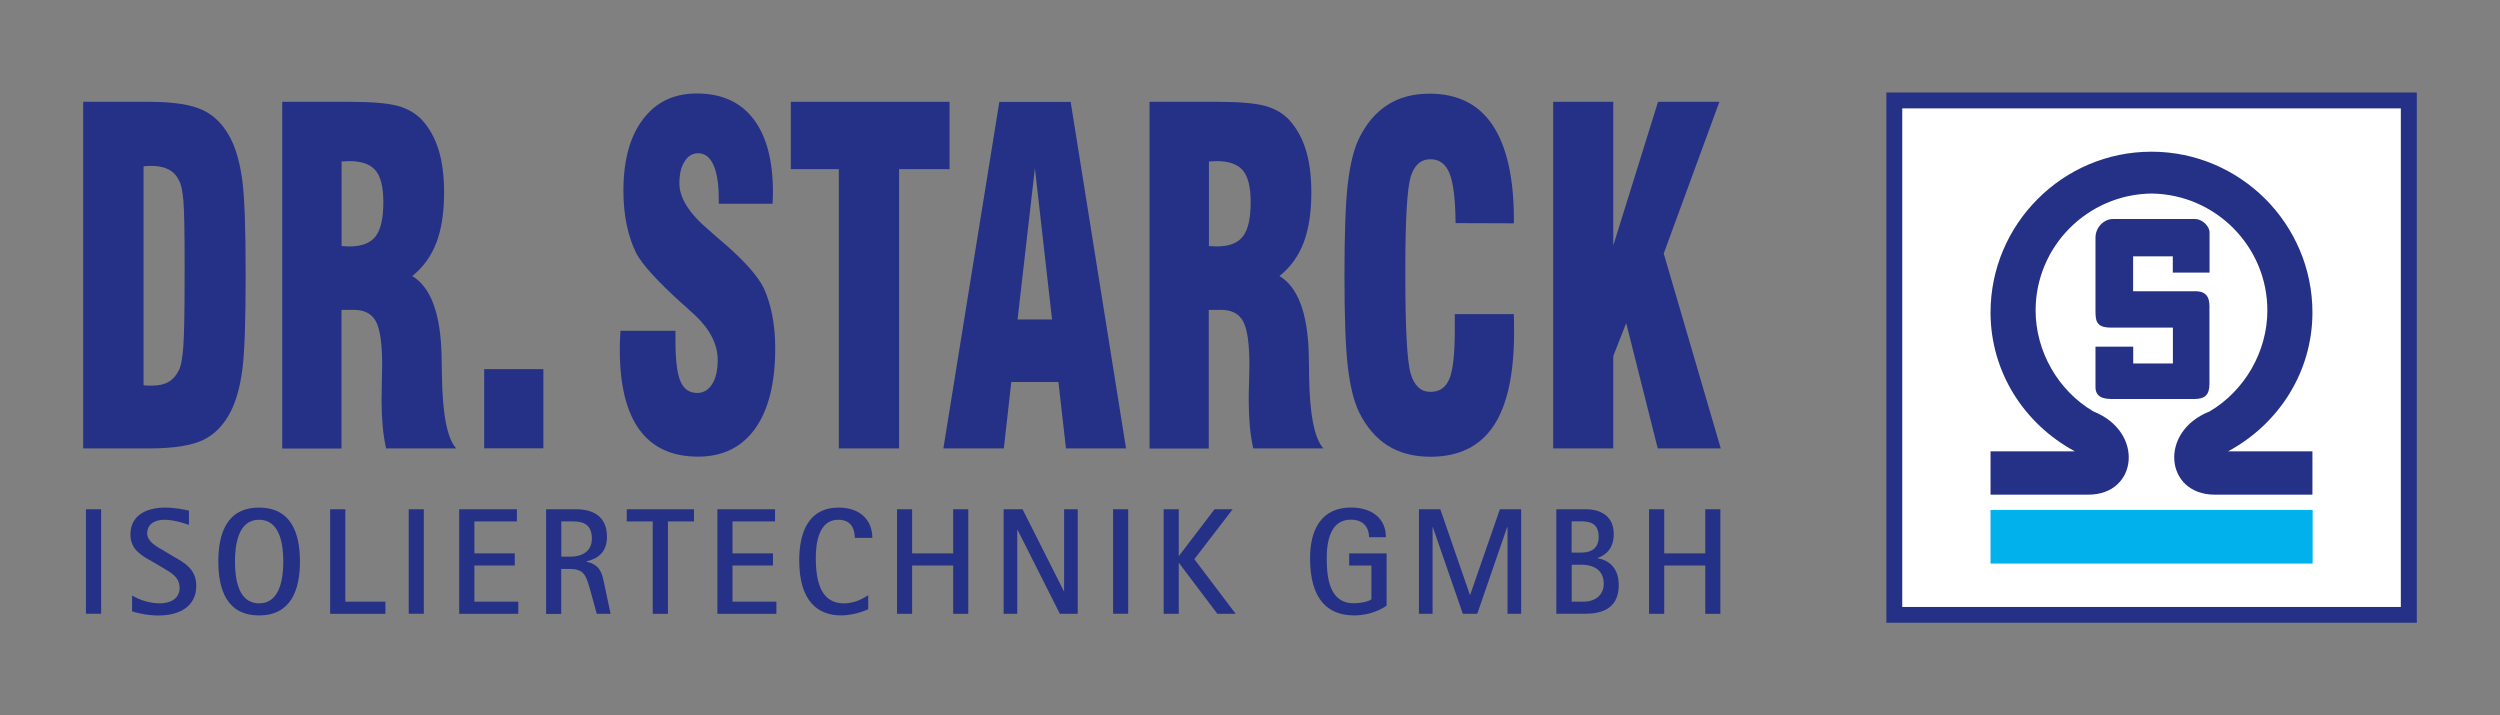 <?xml version="1.0" encoding="UTF-8"?>
<svg xmlns="http://www.w3.org/2000/svg" xmlns:xlink="http://www.w3.org/1999/xlink" version="1.1" id="Ebene_1" x="0px" y="0px" viewBox="0 0 255.12 73" style="enable-background:new 0 0 255.12 73;" xml:space="preserve">
<rect x="0" y="0" width="255.12" height="73" fill="#808080" stroke="none"/>
<style type="text/css">
	.st0{fill:#FFFFFF;}
	.st1{fill:#243186;}
	.st2{fill:#00B1EB;}
</style>
<rect x="193.31" y="10.25" class="st0" width="52.5" height="52.5"></rect>
<path class="st1" d="M246.63,9.44H245h-50.88h-1.62v1.62v50.87v1.62h1.62H245h1.63v-1.62V11.06V9.44z M245,61.94h-50.88V11.06H245  V61.94z"></path>
<g>
	<path class="st1" d="M215.38,40.71c-0.88,0-1.54-0.29-1.54-1.21v-4.12h3.85v1.71h4.05v-3.66h-6.34c-1.56,0-1.56-0.78-1.56-1.82   v-7.36c0-1.04,0.85-1.9,1.79-1.9h8.4c0.66,0,1.45,0.7,1.45,1.37v4.1h-3.75v-1.66h-4.05v3.56h6.36c1.43,0,1.45,1.03,1.43,1.88v7.56   c0,1.12-0.43,1.56-1.59,1.56H215.38z"></path>
</g>
<rect x="203.13" y="52.04" class="st2" width="32.87" height="5.47"></rect>
<g>
	<path class="st1" d="M227.37,46.06c5.22-2.82,8.6-8.14,8.61-14.16c0-4.52-1.84-8.62-4.81-11.6c-2.98-2.97-7.09-4.82-11.61-4.82   c-4.53,0-8.64,1.84-11.61,4.82c-2.98,2.97-4.82,7.08-4.82,11.6c0.01,6.03,3.39,11.34,8.61,14.16h-8.61v4.42h9.99   c5.04-0.01,5.73-6.42,0.51-8.49c-3.59-2.11-5.9-6.12-5.9-10.31c0-6.52,5.28-11.85,11.83-11.93c6.54,0.08,11.82,5.41,11.82,11.93   c0,4.2-2.32,8.2-5.9,10.31c-5.22,2.06-4.53,8.47,0.51,8.49h9.99v-4.42H227.37z"></path>
	<path class="st1" d="M14.65,16.98V39.3c0.12,0.03,0.24,0.05,0.36,0.05h0.53c0.66,0,1.21-0.12,1.64-0.37   c0.44-0.24,0.79-0.64,1.06-1.17c0.23-0.43,0.38-1.26,0.47-2.48c0.09-1.22,0.13-3.63,0.13-7.21v-1.61c0-2.94-0.04-4.93-0.12-5.96   c-0.08-1.03-0.23-1.75-0.45-2.13c-0.24-0.5-0.59-0.88-1.05-1.12c-0.46-0.24-1.05-0.37-1.76-0.37c-0.22,0-0.38,0-0.5,0.01   C14.85,16.95,14.75,16.97,14.65,16.98 M8.49,45.75V10.39h6.75c2.47,0,4.3,0.29,5.49,0.86c1.19,0.57,2.14,1.56,2.84,2.95   c0.54,1.09,0.93,2.49,1.16,4.22c0.23,1.72,0.34,4.94,0.34,9.66c0,4.72-0.11,7.93-0.34,9.65c-0.23,1.71-0.61,3.12-1.16,4.22   c-0.7,1.39-1.65,2.38-2.84,2.95c-1.19,0.57-3.02,0.86-5.49,0.86H8.49z"></path>
	<path class="st1" d="M34.86,25.11c0.1,0,0.24,0.01,0.4,0.02c0.16,0.01,0.28,0.02,0.37,0.02c1.27,0,2.17-0.34,2.7-1.03   c0.53-0.69,0.79-1.85,0.79-3.49c0-1.52-0.26-2.59-0.79-3.23c-0.53-0.64-1.43-0.96-2.7-0.96c-0.08,0-0.2,0.01-0.37,0.02   c-0.16,0.01-0.3,0.02-0.4,0.02V25.11z M28.8,45.75V10.39h6.89c2.25,0,3.9,0.14,4.91,0.42c1.02,0.28,1.85,0.77,2.49,1.46   c0.75,0.83,1.31,1.85,1.68,3.06c0.37,1.21,0.55,2.65,0.55,4.32c0,2.03-0.26,3.74-0.79,5.12c-0.53,1.38-1.35,2.51-2.46,3.4   c1.89,1.13,2.89,3.82,2.99,8.06v0.12c0.01,0.44,0.02,1.08,0.04,1.93c0.05,3.98,0.53,6.47,1.46,7.48h-7.16   c-0.16-0.74-0.28-1.5-0.35-2.3c-0.07-0.81-0.11-1.67-0.11-2.59c0-0.56,0.01-1.25,0.03-2.05c0.02-0.81,0.03-1.33,0.03-1.58   c0-2.16-0.21-3.63-0.63-4.43c-0.42-0.79-1.18-1.19-2.26-1.19h-1.26v14.15H28.8z"></path>
</g>
<rect x="49.41" y="37.67" class="st1" width="6.04" height="8.08"></rect>
<g>
	<path class="st1" d="M63.32,33.76h5.61v1.04c0,1.94,0.17,3.31,0.51,4.11c0.33,0.79,0.91,1.19,1.71,1.19c0.64,0,1.16-0.31,1.53-0.91   c0.38-0.6,0.56-1.43,0.56-2.47c0-1.71-0.91-3.35-2.74-4.94c-0.3-0.27-0.52-0.48-0.68-0.62c-0.06-0.05-0.15-0.12-0.29-0.25   c-2.46-2.23-3.99-3.92-4.59-5.05c-0.43-0.86-0.76-1.83-0.98-2.89c-0.23-1.07-0.34-2.25-0.34-3.52c0-3.09,0.66-5.52,1.99-7.27   c1.32-1.76,3.15-2.64,5.48-2.64c2.53,0,4.46,0.86,5.79,2.59c1.33,1.73,2,4.23,2,7.51c0,0.14-0.01,0.33-0.02,0.58   c-0.01,0.24-0.02,0.43-0.02,0.57h-5.49v-0.44c0-1.55-0.18-2.72-0.54-3.51c-0.36-0.8-0.88-1.2-1.56-1.2c-0.58,0-1.05,0.28-1.39,0.84   c-0.36,0.56-0.53,1.3-0.53,2.22c0,1.5,1,3.09,3,4.77c0.36,0.32,0.64,0.57,0.83,0.74c0.16,0.13,0.38,0.31,0.67,0.57   c2.14,1.84,3.51,3.39,4.12,4.64c0.37,0.82,0.66,1.73,0.86,2.77c0.2,1.03,0.3,2.16,0.3,3.36c0,3.54-0.68,6.26-2.04,8.18   c-1.37,1.91-3.31,2.87-5.84,2.87c-2.65,0-4.64-0.92-5.98-2.75c-1.33-1.83-2-4.55-2-8.16c0-0.23,0-0.47,0.01-0.72   C63.26,34.72,63.29,34.31,63.32,33.76"></path>
</g>
<polygon class="st1" points="85.6,45.76 85.6,17.26 80.7,17.26 80.7,10.39 96.9,10.39 96.9,17.26 91.75,17.26 91.75,45.76 "></polygon>
<path class="st1" d="M103.84,32.6h3.52l-1.75-15.43L103.84,32.6z M96.27,45.76l5.71-35.36h7.28l5.65,35.36h-6.13l-0.77-6.78h-4.81  l-0.76,6.78H96.27z"></path>
<g>
	<path class="st1" d="M123.37,25.11c0.1,0,0.24,0.01,0.4,0.02c0.16,0.01,0.29,0.02,0.37,0.02c1.27,0,2.17-0.34,2.7-1.03   c0.53-0.69,0.79-1.85,0.79-3.49c0-1.52-0.26-2.59-0.79-3.23c-0.53-0.64-1.43-0.96-2.7-0.96c-0.08,0-0.21,0.01-0.37,0.02   c-0.16,0.01-0.3,0.02-0.4,0.02V25.11z M117.31,45.75V10.39h6.89c2.25,0,3.9,0.14,4.91,0.42c1.02,0.28,1.85,0.77,2.48,1.46   c0.75,0.83,1.31,1.85,1.68,3.06c0.37,1.21,0.55,2.65,0.55,4.32c0,2.03-0.26,3.74-0.79,5.12c-0.53,1.38-1.35,2.51-2.46,3.4   c1.89,1.13,2.89,3.82,2.99,8.06v0.12c0.01,0.44,0.03,1.08,0.03,1.93c0.05,3.98,0.54,6.47,1.46,7.48h-7.16   c-0.16-0.74-0.28-1.5-0.35-2.3c-0.07-0.81-0.11-1.67-0.11-2.59c0-0.56,0.01-1.25,0.04-2.05c0.02-0.81,0.03-1.33,0.03-1.58   c0-2.16-0.21-3.63-0.63-4.43c-0.42-0.79-1.18-1.19-2.26-1.19h-1.26v14.15H117.31z"></path>
	<path class="st1" d="M148.46,32.06h6.02c0.01,0.21,0.02,0.45,0.02,0.69c0.01,0.24,0.01,0.61,0.01,1.11c0,4.32-0.7,7.52-2.1,9.61   c-1.4,2.09-3.55,3.14-6.43,3.14c-1.7,0-3.16-0.38-4.37-1.14c-1.21-0.77-2.2-1.93-2.95-3.47c-0.52-1.1-0.89-2.63-1.12-4.59   c-0.23-1.96-0.34-5.06-0.34-9.32s0.11-7.36,0.34-9.32c0.23-1.96,0.6-3.5,1.12-4.59c0.74-1.54,1.71-2.68,2.91-3.46   c1.21-0.78,2.64-1.16,4.31-1.16c2.87,0,5.02,1.07,6.45,3.23c1.43,2.15,2.16,5.37,2.16,9.66v0.34l-5.95-0.02   c-0.02-2.41-0.23-4.09-0.61-5.06c-0.39-0.97-1.04-1.46-1.95-1.46c-0.98,0-1.66,0.6-2.02,1.78c-0.36,1.18-0.55,4.32-0.55,9.4v0.67   c0,5.46,0.18,8.81,0.55,10.04c0.36,1.23,1.04,1.85,2.02,1.85c0.93,0,1.56-0.45,1.93-1.34c0.37-0.9,0.55-2.56,0.55-5V32.06z"></path>
</g>
<polygon class="st1" points="158.5,45.76 158.5,10.39 164.63,10.39 164.63,25.06 169.2,10.39 175.46,10.39 169.78,25.87   175.6,45.76 169.17,45.76 165.95,32.97 164.63,36.34 164.63,45.76 "></polygon>
<rect x="8.77" y="51.97" class="st1" width="1.55" height="10.66"></rect>
<g>
	<path class="st1" d="M17.79,56.84c1.03,0.59,2.24,1.25,2.24,2.94c0,2.06-1.65,3.03-3.85,3.03c-1.27,0-2.38-0.31-2.7-0.42v-1.61   c0.62,0.35,1.64,0.79,2.83,0.79c1,0,2.02-0.42,2.02-1.58c0-1.11-0.9-1.56-1.73-2.06l-0.97-0.57c-0.99-0.57-2.32-1.17-2.32-2.81   c0-1.9,1.54-2.75,3.54-2.75c1.02,0,2.07,0.22,2.43,0.31v1.45c-0.2-0.06-1.42-0.52-2.5-0.52c-1.05,0-1.76,0.49-1.76,1.39   c0,0.83,0.94,1.34,1.73,1.79L17.79,56.84z"></path>
	<path class="st1" d="M26.44,61.57c2.13,0,2.47-2.52,2.47-4.27c0-1.75-0.34-4.26-2.47-4.26c-2.13,0-2.46,2.52-2.46,4.26   C23.98,59.05,24.3,61.57,26.44,61.57 M22.28,57.3c0-2.89,0.88-5.5,4.16-5.5c3.27,0,4.17,2.61,4.17,5.5c0,2.87-0.9,5.5-4.17,5.5   C23.16,62.8,22.28,60.18,22.28,57.3"></path>
</g>
<polygon class="st1" points="33.69,51.97 35.24,51.97 35.24,61.4 39.33,61.4 39.33,62.64 33.69,62.64 "></polygon>
<rect x="41.71" y="51.97" class="st1" width="1.54" height="10.66"></rect>
<polygon class="st1" points="46.86,51.97 52.75,51.97 52.75,53.21 48.41,53.21 48.41,56.47 52.53,56.47 52.53,57.71 48.41,57.71   48.41,61.4 52.89,61.4 52.89,62.64 46.86,62.64 "></polygon>
<g>
	<path class="st1" d="M57.27,56.81h0.9c1.08,0,2.23-0.43,2.23-1.85c0-1.3-0.73-1.75-1.87-1.75h-1.25V56.81z M55.73,51.97h3.09   c1.67,0,3.12,0.71,3.12,2.8c0,1.67-1.02,2.26-2.1,2.52v0.03c1.45,0.31,1.61,1.24,1.84,2.35l0.63,2.97H60.9l-0.65-2.36   c-0.43-1.53-0.62-2.22-2.1-2.22h-0.88v4.59h-1.54V51.97z"></path>
</g>
<polygon class="st1" points="66.61,53.21 63.96,53.21 63.96,51.97 70.82,51.97 70.82,53.21 68.16,53.21 68.16,62.64 66.61,62.64 "></polygon>
<polygon class="st1" points="73.21,51.97 79.09,51.97 79.09,53.21 74.75,53.21 74.75,56.47 78.88,56.47 78.88,57.71 74.75,57.71   74.75,61.4 79.23,61.4 79.23,62.64 73.21,62.64 "></polygon>
<g>
	<path class="st1" d="M88.61,62.17c-0.45,0.2-1.55,0.63-2.8,0.63c-2.35,0-4.25-1.45-4.25-5.62c0-2.83,0.93-5.38,4.03-5.38   c2.18,0,3.43,1.27,3.43,3.09h-1.79c0-0.65-0.19-1.85-1.69-1.85c-2.01,0-2.29,2.44-2.29,3.89c0,2.67,0.65,4.64,2.86,4.64   c1.31,0,2.21-0.67,2.49-0.83V62.17z"></path>
</g>
<polygon class="st1" points="91.54,51.97 93.08,51.97 93.08,56.47 97.27,56.47 97.27,51.97 98.81,51.97 98.81,62.64 97.27,62.64   97.27,57.71 93.08,57.71 93.08,62.64 91.54,62.64 "></polygon>
<polygon class="st1" points="102.42,51.97 104.35,51.97 108.56,60.32 108.59,60.32 108.59,51.97 109.98,51.97 109.98,62.64   108.16,62.64 103.85,54.09 103.81,54.09 103.81,62.64 102.42,62.64 "></polygon>
<rect x="113.59" y="51.97" class="st1" width="1.54" height="10.66"></rect>
<polygon class="st1" points="118.75,51.97 120.29,51.97 120.29,56.72 120.32,56.72 123.94,51.97 125.79,51.97 121.88,57.06   126.1,62.64 124.23,62.64 120.32,57.46 120.29,57.46 120.29,62.64 118.75,62.64 "></polygon>
<g>
	<path class="st1" d="M141.5,61.8c-0.33,0.25-1.55,1-3.31,1c-2.75,0-4.5-1.7-4.5-5.83c0-2.94,1.16-5.18,4.19-5.18   c1.93,0,3.55,0.97,3.55,3.03h-1.72c0-0.91-0.51-1.79-1.85-1.79c-2.01,0-2.47,2.01-2.47,3.94c0,2.02,0.29,4.59,2.75,4.59   c0.94,0,1.7-0.26,1.81-0.42v-3.43h-2.27v-1.24h3.82V61.8z"></path>
</g>
<polygon class="st1" points="144.8,51.97 146.98,51.97 150,60.7 150.03,60.7 153.06,51.97 155.23,51.97 155.23,62.64 153.84,62.64   153.84,53.8 153.8,53.8 150.75,62.64 149.28,62.64 146.22,53.8 146.19,53.8 146.19,62.64 144.8,62.64 "></polygon>
<g>
	<path class="st1" d="M160.38,61.4h1.19c1.39,0,2.09-0.82,2.09-1.82c0-1.78-1.61-1.95-2.24-1.95h-1.03V61.4z M160.38,56.39h0.97   c0.71,0,1.79-0.19,1.79-1.61c0-1.51-1.08-1.58-1.88-1.58h-0.88V56.39z M158.83,51.97h3.07c1.03,0,2.78,0.42,2.78,2.53   c0,1.76-1.16,2.26-1.65,2.44v0.03c0.79,0.12,2.16,0.68,2.16,2.74c0,2.61-2.07,2.92-3.42,2.92h-2.95V51.97z"></path>
</g>
<polygon class="st1" points="168.28,51.97 169.83,51.97 169.83,56.47 174.02,56.47 174.02,51.97 175.56,51.97 175.56,62.64   174.02,62.64 174.02,57.71 169.83,57.71 169.83,62.64 168.28,62.64 "></polygon>
</svg>
